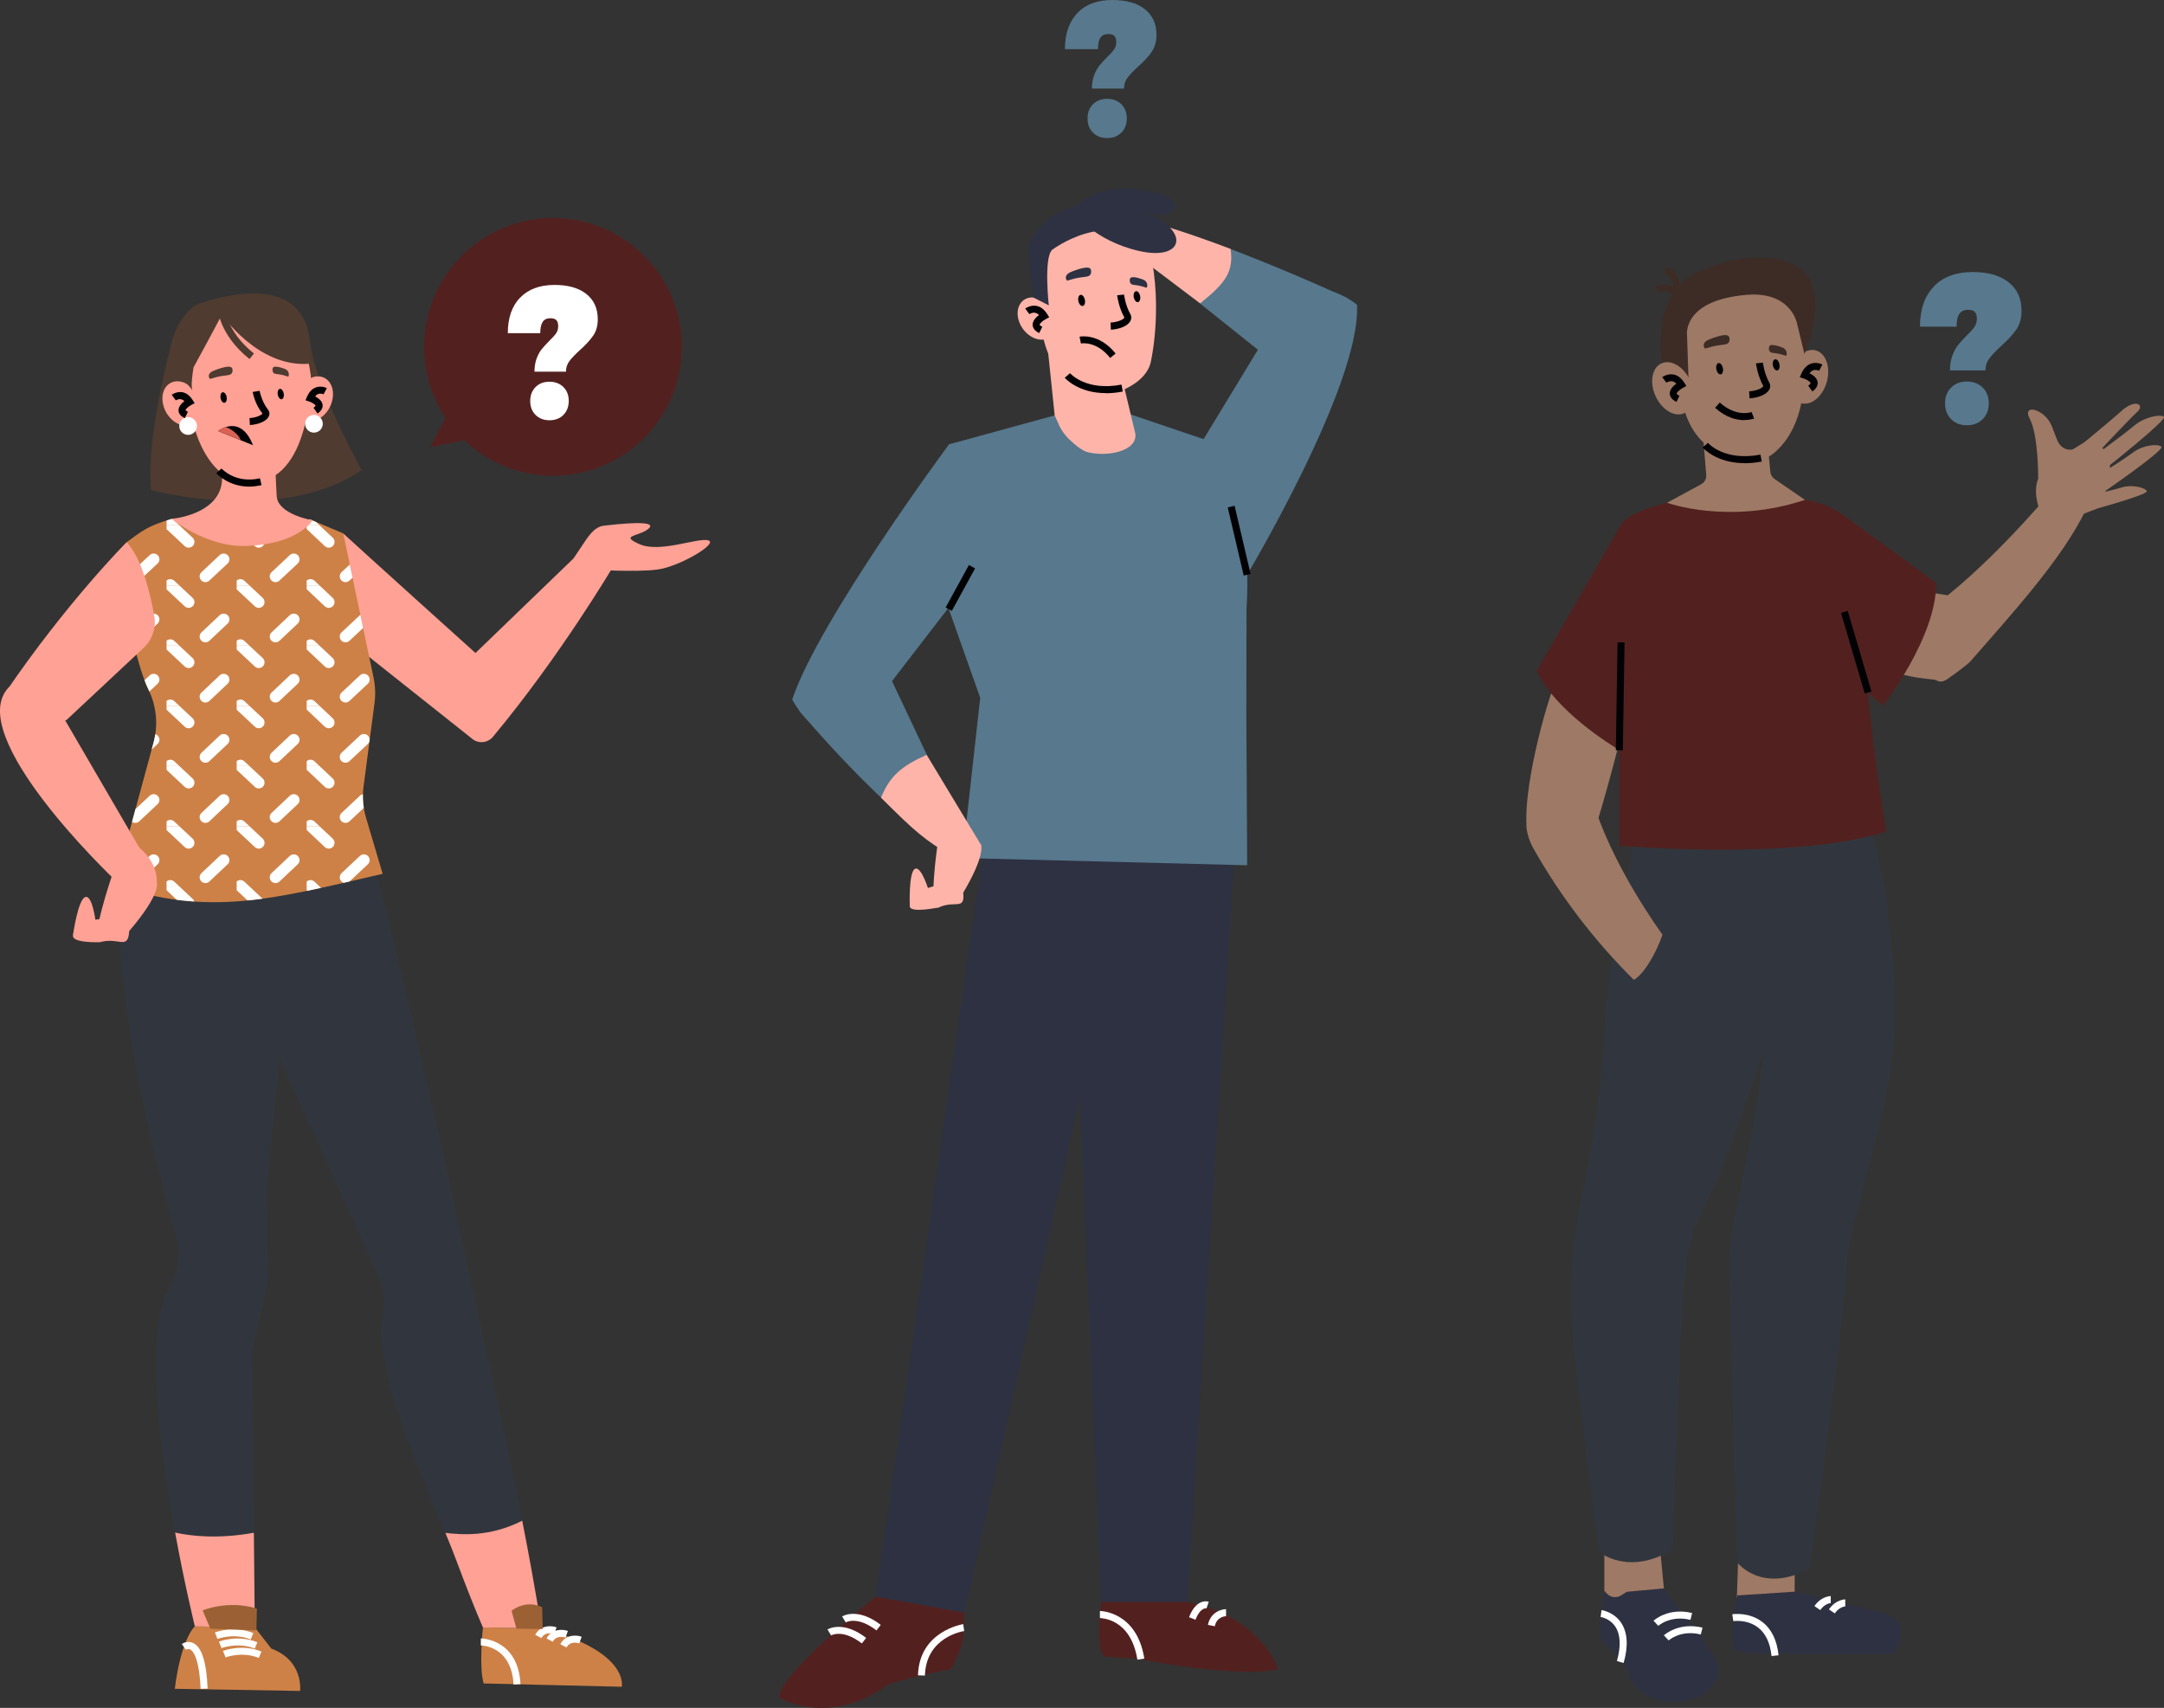 <?xml version="1.0" encoding="UTF-8"?><svg id="Layer_2" xmlns="http://www.w3.org/2000/svg" xmlns:xlink="http://www.w3.org/1999/xlink" viewBox="0 0 202.8 160.04"><rect x="0" y="0" width="202.8" height="160.04" fill="#333333" stroke="none"/><defs><style>.cls-1{stroke:#fff;stroke-linecap:round;stroke-miterlimit:10;stroke-width:1.08px;}.cls-1,.cls-2{fill:none;}.cls-3{clip-path:url(#clippath);}.cls-2,.cls-4,.cls-5,.cls-6,.cls-7,.cls-8,.cls-9,.cls-10,.cls-11,.cls-12,.cls-13,.cls-14,.cls-15,.cls-16,.cls-17{stroke-width:0px;}.cls-18{clip-path:url(#clippath-1);}.cls-19{clip-path:url(#clippath-4);}.cls-20{clip-path:url(#clippath-3);}.cls-21{clip-path:url(#clippath-2);}.cls-22{clip-path:url(#clippath-7);}.cls-23{clip-path:url(#clippath-8);}.cls-24{clip-path:url(#clippath-6);}.cls-25{clip-path:url(#clippath-5);}.cls-26{clip-path:url(#clippath-9);}.cls-27{clip-path:url(#clippath-20);}.cls-28{clip-path:url(#clippath-21);}.cls-29{clip-path:url(#clippath-24);}.cls-30{clip-path:url(#clippath-23);}.cls-31{clip-path:url(#clippath-22);}.cls-32{clip-path:url(#clippath-25);}.cls-33{clip-path:url(#clippath-40);}.cls-34{clip-path:url(#clippath-27);}.cls-35{clip-path:url(#clippath-28);}.cls-36{clip-path:url(#clippath-26);}.cls-37{clip-path:url(#clippath-29);}.cls-38{clip-path:url(#clippath-34);}.cls-39{clip-path:url(#clippath-35);}.cls-40{clip-path:url(#clippath-36);}.cls-41{clip-path:url(#clippath-37);}.cls-42{clip-path:url(#clippath-39);}.cls-43{clip-path:url(#clippath-33);}.cls-44{clip-path:url(#clippath-32);}.cls-45{clip-path:url(#clippath-30);}.cls-46{clip-path:url(#clippath-38);}.cls-47{clip-path:url(#clippath-31);}.cls-48{clip-path:url(#clippath-14);}.cls-49{clip-path:url(#clippath-13);}.cls-50{clip-path:url(#clippath-12);}.cls-51{clip-path:url(#clippath-10);}.cls-52{clip-path:url(#clippath-15);}.cls-53{clip-path:url(#clippath-17);}.cls-54{clip-path:url(#clippath-16);}.cls-55{clip-path:url(#clippath-19);}.cls-56{clip-path:url(#clippath-11);}.cls-57{clip-path:url(#clippath-18);}.cls-4{fill:#4f3b30;}.cls-5{fill:#52211f;}.cls-6{fill:#9b6135;}.cls-7{fill:#3d2c26;}.cls-8{fill:#57788d;}.cls-9{fill:#2e3142;}.cls-10{fill:#d96255;}.cls-11{fill:#ce8147;}.cls-12{fill:#9e7965;}.cls-13{fill:#31363e;}.cls-14{fill:#ffa194;}.cls-15{fill:#fff;}.cls-16{fill:#ffb4a9;}.cls-17{fill:#020205;}</style><clipPath id="clippath"><path class="cls-2" d="m16.07,48.62l13.02.07,3.08,1.29,2.84,13.53c.16.78.19,1.58.09,2.36l-1.03,7.83c-.13.98-.05,1.98.23,2.92l1.56,5.26c-10.38,2.4-16.28,4.03-25.1,1.06l3.63-13.36c.44-1.64.28-3.37-.44-4.88-.4-.83-.69-1.71-.94-2.59l-2.13-7.45.98-3.85c1.5-1.09,2.01-1.54,4.21-2.18h0Z"/></clipPath><clipPath id="clippath-1"><rect class="cls-2" x="35.31" y="43.58" width="6.57" height="5.64"/></clipPath><clipPath id="clippath-2"><rect class="cls-2" x="35.31" y="49.22" width="6.57" height="5.64"/></clipPath><clipPath id="clippath-3"><rect class="cls-2" x="35.31" y="54.86" width="6.57" height="5.64"/></clipPath><clipPath id="clippath-4"><rect class="cls-2" x="35.31" y="60.5" width="6.57" height="5.64"/></clipPath><clipPath id="clippath-5"><rect class="cls-2" x="35.31" y="66.14" width="6.57" height="5.64"/></clipPath><clipPath id="clippath-6"><rect class="cls-2" x="35.31" y="71.78" width="6.57" height="5.64"/></clipPath><clipPath id="clippath-7"><rect class="cls-2" x="35.31" y="77.42" width="6.57" height="5.64"/></clipPath><clipPath id="clippath-8"><rect class="cls-2" x="35.31" y="83.06" width="6.57" height="5.64"/></clipPath><clipPath id="clippath-9"><rect class="cls-2" x="28.74" y="43.58" width="6.57" height="5.64"/></clipPath><clipPath id="clippath-10"><rect class="cls-2" x="28.74" y="49.22" width="6.57" height="5.64"/></clipPath><clipPath id="clippath-11"><rect class="cls-2" x="28.74" y="54.86" width="6.57" height="5.64"/></clipPath><clipPath id="clippath-12"><rect class="cls-2" x="28.74" y="60.5" width="6.57" height="5.64"/></clipPath><clipPath id="clippath-13"><rect class="cls-2" x="28.74" y="66.14" width="6.57" height="5.64"/></clipPath><clipPath id="clippath-14"><rect class="cls-2" x="28.74" y="71.78" width="6.57" height="5.64"/></clipPath><clipPath id="clippath-15"><rect class="cls-2" x="28.74" y="77.42" width="6.57" height="5.64"/></clipPath><clipPath id="clippath-16"><rect class="cls-2" x="28.74" y="83.06" width="6.57" height="5.64"/></clipPath><clipPath id="clippath-17"><rect class="cls-2" x="22.18" y="43.58" width="6.57" height="5.64"/></clipPath><clipPath id="clippath-18"><rect class="cls-2" x="22.18" y="49.22" width="6.57" height="5.64"/></clipPath><clipPath id="clippath-19"><rect class="cls-2" x="22.18" y="54.86" width="6.57" height="5.64"/></clipPath><clipPath id="clippath-20"><rect class="cls-2" x="22.18" y="60.5" width="6.57" height="5.64"/></clipPath><clipPath id="clippath-21"><rect class="cls-2" x="22.18" y="66.14" width="6.57" height="5.64"/></clipPath><clipPath id="clippath-22"><rect class="cls-2" x="22.18" y="71.78" width="6.57" height="5.64"/></clipPath><clipPath id="clippath-23"><rect class="cls-2" x="22.18" y="77.42" width="6.57" height="5.64"/></clipPath><clipPath id="clippath-24"><rect class="cls-2" x="22.18" y="83.06" width="6.57" height="5.64"/></clipPath><clipPath id="clippath-25"><rect class="cls-2" x="15.61" y="43.58" width="6.57" height="5.64"/></clipPath><clipPath id="clippath-26"><rect class="cls-2" x="15.61" y="49.22" width="6.57" height="5.64"/></clipPath><clipPath id="clippath-27"><rect class="cls-2" x="15.61" y="54.86" width="6.57" height="5.64"/></clipPath><clipPath id="clippath-28"><rect class="cls-2" x="15.61" y="60.5" width="6.57" height="5.64"/></clipPath><clipPath id="clippath-29"><rect class="cls-2" x="15.61" y="66.14" width="6.57" height="5.64"/></clipPath><clipPath id="clippath-30"><rect class="cls-2" x="15.61" y="71.78" width="6.57" height="5.64"/></clipPath><clipPath id="clippath-31"><rect class="cls-2" x="15.61" y="77.42" width="6.57" height="5.64"/></clipPath><clipPath id="clippath-32"><rect class="cls-2" x="15.61" y="83.06" width="6.57" height="5.64"/></clipPath><clipPath id="clippath-33"><rect class="cls-2" x="9.04" y="43.58" width="6.57" height="5.64"/></clipPath><clipPath id="clippath-34"><rect class="cls-2" x="9.04" y="49.22" width="6.57" height="5.64"/></clipPath><clipPath id="clippath-35"><rect class="cls-2" x="9.04" y="54.86" width="6.57" height="5.64"/></clipPath><clipPath id="clippath-36"><rect class="cls-2" x="9.04" y="60.5" width="6.57" height="5.64"/></clipPath><clipPath id="clippath-37"><rect class="cls-2" x="9.04" y="66.14" width="6.57" height="5.64"/></clipPath><clipPath id="clippath-38"><rect class="cls-2" x="9.04" y="71.78" width="6.57" height="5.64"/></clipPath><clipPath id="clippath-39"><rect class="cls-2" x="9.04" y="77.42" width="6.57" height="5.64"/></clipPath><clipPath id="clippath-40"><rect class="cls-2" x="9.04" y="83.06" width="6.57" height="5.64"/></clipPath></defs><g id="Layer_1-2"><path class="cls-14" d="m55.36,53.37s4.21.27,6.25,0c2.04-.27,5.72-2.43,4.78-2.73-.94-.3-4.52,1.2-6.44.36-1.92-.84-.15-.71.77-1.41.83-.64-.72-.73-4.13-.33-.93.11-1.5,1.07-2.02,1.84l-.81,1.21,1.6,1.06Z"/><path class="cls-14" d="m53.88,52.2l-9.32,8.99c-8.79-7.91-12.39-11.2-12.39-11.2-.12,2.87-2.83,7.4-2.83,7.4l15.04,11.94c.59.37,1.36.26,1.81-.28,6.32-7.58,11.26-15.95,11.26-15.95l-3.55-.9Z"/><path class="cls-4" d="m16.07,32.2s-2.45,8.94-1.91,13.72c0,0,12.11,3.31,19.73-1.86,0,0-4.61-8.35-4.85-12.27l-12.96.41Z"/><path class="cls-13" d="m28.16,78.94l-3.16,32.59.1,8.54-1.49,6.67.27,25.76-5.62-.1s-6.17-25.2-2.44-31.5c.91-1.53,1.12-3.37.66-5.09-2.06-7.76-6.4-23.58-5.17-37.16l16.85.29Z"/><path class="cls-13" d="m16.71,78.38l18.73,41.07c.52,1.21.69,2.55.44,3.85-1.05,5.53,4.6,16.81,6.98,23.17,1.51,4.05,2.4,6.03,2.4,6.03l5.5.09c-2.24-13.47-4.36-22.03-6.47-31.8-3.64-16.81-5.99-27.21-9.92-42.54l-17.66.13Z"/><path class="cls-11" d="m16.07,48.62l13.02.07,3.08,1.29,2.84,13.53c.16.78.19,1.58.09,2.36l-1.03,7.83c-.13.98-.05,1.98.23,2.92l1.56,5.26c-10.38,2.4-16.28,4.03-25.1,1.06l3.63-13.36c.44-1.64.28-3.37-.44-4.88-.4-.83-.69-1.71-.94-2.59l-2.13-7.45.98-3.85c1.5-1.09,2.01-1.54,4.21-2.18h0Z"/><g class="cls-3"><g class="cls-18"><line class="cls-1" x1="35.67" y1="49.17" x2="37.38" y2="50.78"/><line class="cls-1" x1="35.67" y1="43.53" x2="37.38" y2="45.14"/><line class="cls-1" x1="40.67" y1="46.77" x2="38.95" y2="48.37"/></g><g class="cls-21"><line class="cls-1" x1="35.67" y1="54.81" x2="37.38" y2="56.42"/><line class="cls-1" x1="35.67" y1="49.17" x2="37.38" y2="50.78"/><line class="cls-1" x1="40.67" y1="52.41" x2="38.95" y2="54.01"/></g><g class="cls-20"><line class="cls-1" x1="35.67" y1="60.45" x2="37.38" y2="62.06"/><line class="cls-1" x1="35.67" y1="54.81" x2="37.38" y2="56.42"/><line class="cls-1" x1="40.67" y1="58.04" x2="38.95" y2="59.65"/></g><g class="cls-19"><line class="cls-1" x1="35.67" y1="66.09" x2="37.38" y2="67.7"/><line class="cls-1" x1="35.67" y1="60.45" x2="37.38" y2="62.06"/><line class="cls-1" x1="40.67" y1="63.68" x2="38.95" y2="65.29"/></g><g class="cls-25"><line class="cls-1" x1="35.67" y1="71.73" x2="37.38" y2="73.34"/><line class="cls-1" x1="35.67" y1="66.09" x2="37.38" y2="67.7"/><line class="cls-1" x1="40.67" y1="69.32" x2="38.95" y2="70.93"/></g><g class="cls-24"><line class="cls-1" x1="35.67" y1="77.37" x2="37.38" y2="78.98"/><line class="cls-1" x1="35.67" y1="71.73" x2="37.38" y2="73.34"/><line class="cls-1" x1="40.67" y1="74.96" x2="38.95" y2="76.57"/></g><g class="cls-22"><line class="cls-1" x1="35.67" y1="83.01" x2="37.38" y2="84.62"/><line class="cls-1" x1="35.67" y1="77.37" x2="37.38" y2="78.98"/><line class="cls-1" x1="40.67" y1="80.6" x2="38.95" y2="82.21"/></g><g class="cls-23"><line class="cls-1" x1="35.67" y1="88.65" x2="37.38" y2="90.26"/><line class="cls-1" x1="35.67" y1="83.01" x2="37.38" y2="84.62"/><line class="cls-1" x1="40.67" y1="86.24" x2="38.95" y2="87.85"/></g><g class="cls-26"><line class="cls-1" x1="29.1" y1="49.17" x2="30.81" y2="50.78"/><line class="cls-1" x1="29.1" y1="43.53" x2="30.81" y2="45.14"/><line class="cls-1" x1="34.1" y1="46.77" x2="32.38" y2="48.37"/></g><g class="cls-51"><line class="cls-1" x1="29.1" y1="54.81" x2="30.81" y2="56.42"/><line class="cls-1" x1="29.1" y1="49.17" x2="30.81" y2="50.78"/><line class="cls-1" x1="34.1" y1="52.41" x2="32.38" y2="54.01"/></g><g class="cls-56"><line class="cls-1" x1="29.1" y1="60.45" x2="30.81" y2="62.06"/><line class="cls-1" x1="29.1" y1="54.81" x2="30.81" y2="56.42"/><line class="cls-1" x1="34.1" y1="58.04" x2="32.38" y2="59.65"/></g><g class="cls-50"><line class="cls-1" x1="29.1" y1="66.09" x2="30.81" y2="67.7"/><line class="cls-1" x1="29.1" y1="60.45" x2="30.81" y2="62.06"/><line class="cls-1" x1="34.1" y1="63.68" x2="32.38" y2="65.29"/></g><g class="cls-49"><line class="cls-1" x1="29.1" y1="71.73" x2="30.81" y2="73.34"/><line class="cls-1" x1="29.1" y1="66.09" x2="30.81" y2="67.7"/><line class="cls-1" x1="34.1" y1="69.32" x2="32.38" y2="70.93"/></g><g class="cls-48"><line class="cls-1" x1="29.1" y1="77.37" x2="30.81" y2="78.98"/><line class="cls-1" x1="29.1" y1="71.73" x2="30.81" y2="73.34"/><line class="cls-1" x1="34.1" y1="74.96" x2="32.38" y2="76.57"/></g><g class="cls-52"><line class="cls-1" x1="29.1" y1="83.01" x2="30.81" y2="84.62"/><line class="cls-1" x1="29.1" y1="77.37" x2="30.81" y2="78.98"/><line class="cls-1" x1="34.1" y1="80.6" x2="32.38" y2="82.21"/></g><g class="cls-54"><line class="cls-1" x1="29.1" y1="88.65" x2="30.81" y2="90.26"/><line class="cls-1" x1="29.1" y1="83.01" x2="30.81" y2="84.62"/><line class="cls-1" x1="34.1" y1="86.24" x2="32.38" y2="87.85"/></g><g class="cls-53"><line class="cls-1" x1="22.53" y1="49.17" x2="24.25" y2="50.78"/><line class="cls-1" x1="22.53" y1="43.53" x2="24.25" y2="45.14"/><line class="cls-1" x1="27.53" y1="46.77" x2="25.82" y2="48.37"/></g><g class="cls-57"><line class="cls-1" x1="22.53" y1="54.81" x2="24.25" y2="56.42"/><line class="cls-1" x1="22.53" y1="49.17" x2="24.25" y2="50.78"/><line class="cls-1" x1="27.53" y1="52.41" x2="25.82" y2="54.01"/></g><g class="cls-55"><line class="cls-1" x1="22.53" y1="60.45" x2="24.25" y2="62.06"/><line class="cls-1" x1="22.53" y1="54.81" x2="24.25" y2="56.42"/><line class="cls-1" x1="27.53" y1="58.04" x2="25.82" y2="59.65"/></g><g class="cls-27"><line class="cls-1" x1="22.53" y1="66.09" x2="24.25" y2="67.7"/><line class="cls-1" x1="22.53" y1="60.45" x2="24.25" y2="62.06"/><line class="cls-1" x1="27.53" y1="63.68" x2="25.82" y2="65.29"/></g><g class="cls-28"><line class="cls-1" x1="22.53" y1="71.73" x2="24.25" y2="73.34"/><line class="cls-1" x1="22.53" y1="66.09" x2="24.25" y2="67.7"/><line class="cls-1" x1="27.53" y1="69.32" x2="25.82" y2="70.93"/></g><g class="cls-31"><line class="cls-1" x1="22.53" y1="77.37" x2="24.25" y2="78.98"/><line class="cls-1" x1="22.53" y1="71.73" x2="24.25" y2="73.34"/><line class="cls-1" x1="27.53" y1="74.96" x2="25.82" y2="76.57"/></g><g class="cls-30"><line class="cls-1" x1="22.53" y1="83.01" x2="24.25" y2="84.62"/><line class="cls-1" x1="22.53" y1="77.37" x2="24.25" y2="78.98"/><line class="cls-1" x1="27.53" y1="80.6" x2="25.82" y2="82.21"/></g><g class="cls-29"><line class="cls-1" x1="22.53" y1="88.65" x2="24.25" y2="90.26"/><line class="cls-1" x1="22.53" y1="83.01" x2="24.25" y2="84.62"/><line class="cls-1" x1="27.53" y1="86.24" x2="25.82" y2="87.85"/></g><g class="cls-32"><line class="cls-1" x1="15.96" y1="49.17" x2="17.68" y2="50.78"/><line class="cls-1" x1="15.96" y1="43.53" x2="17.68" y2="45.14"/><line class="cls-1" x1="20.96" y1="46.77" x2="19.25" y2="48.37"/></g><g class="cls-36"><line class="cls-1" x1="15.96" y1="54.81" x2="17.68" y2="56.42"/><line class="cls-1" x1="15.96" y1="49.17" x2="17.68" y2="50.78"/><line class="cls-1" x1="20.96" y1="52.41" x2="19.25" y2="54.01"/></g><g class="cls-34"><line class="cls-1" x1="15.96" y1="60.45" x2="17.68" y2="62.06"/><line class="cls-1" x1="15.96" y1="54.81" x2="17.68" y2="56.42"/><line class="cls-1" x1="20.96" y1="58.04" x2="19.25" y2="59.65"/></g><g class="cls-35"><line class="cls-1" x1="15.96" y1="66.09" x2="17.68" y2="67.7"/><line class="cls-1" x1="15.96" y1="60.45" x2="17.68" y2="62.06"/><line class="cls-1" x1="20.96" y1="63.68" x2="19.25" y2="65.29"/></g><g class="cls-37"><line class="cls-1" x1="15.96" y1="71.73" x2="17.68" y2="73.34"/><line class="cls-1" x1="15.96" y1="66.09" x2="17.68" y2="67.7"/><line class="cls-1" x1="20.96" y1="69.32" x2="19.25" y2="70.93"/></g><g class="cls-45"><line class="cls-1" x1="15.96" y1="77.37" x2="17.68" y2="78.98"/><line class="cls-1" x1="15.96" y1="71.73" x2="17.68" y2="73.34"/><line class="cls-1" x1="20.96" y1="74.96" x2="19.25" y2="76.57"/></g><g class="cls-47"><line class="cls-1" x1="15.96" y1="83.01" x2="17.68" y2="84.62"/><line class="cls-1" x1="15.96" y1="77.37" x2="17.68" y2="78.98"/><line class="cls-1" x1="20.96" y1="80.6" x2="19.25" y2="82.21"/></g><g class="cls-44"><line class="cls-1" x1="15.96" y1="88.65" x2="17.68" y2="90.26"/><line class="cls-1" x1="15.96" y1="83.01" x2="17.68" y2="84.62"/><line class="cls-1" x1="20.96" y1="86.24" x2="19.25" y2="87.85"/></g><g class="cls-43"><line class="cls-1" x1="9.4" y1="49.17" x2="11.11" y2="50.78"/><line class="cls-1" x1="9.4" y1="43.53" x2="11.11" y2="45.14"/><line class="cls-1" x1="14.4" y1="46.77" x2="12.68" y2="48.37"/></g><g class="cls-38"><line class="cls-1" x1="9.4" y1="54.81" x2="11.11" y2="56.42"/><line class="cls-1" x1="9.4" y1="49.17" x2="11.11" y2="50.78"/><line class="cls-1" x1="14.4" y1="52.41" x2="12.68" y2="54.01"/></g><g class="cls-39"><line class="cls-1" x1="9.4" y1="60.45" x2="11.11" y2="62.06"/><line class="cls-1" x1="9.4" y1="54.81" x2="11.11" y2="56.42"/><line class="cls-1" x1="14.4" y1="58.04" x2="12.68" y2="59.65"/></g><g class="cls-40"><line class="cls-1" x1="9.4" y1="66.09" x2="11.11" y2="67.7"/><line class="cls-1" x1="9.4" y1="60.45" x2="11.11" y2="62.06"/><line class="cls-1" x1="14.4" y1="63.68" x2="12.68" y2="65.29"/></g><g class="cls-41"><line class="cls-1" x1="9.4" y1="71.73" x2="11.11" y2="73.34"/><line class="cls-1" x1="9.4" y1="66.09" x2="11.11" y2="67.7"/><line class="cls-1" x1="14.4" y1="69.32" x2="12.68" y2="70.93"/></g><g class="cls-46"><line class="cls-1" x1="9.4" y1="77.37" x2="11.11" y2="78.98"/><line class="cls-1" x1="9.4" y1="71.73" x2="11.11" y2="73.34"/><line class="cls-1" x1="14.4" y1="74.96" x2="12.68" y2="76.57"/></g><g class="cls-42"><line class="cls-1" x1="9.4" y1="83.01" x2="11.11" y2="84.62"/><line class="cls-1" x1="9.4" y1="77.37" x2="11.11" y2="78.98"/><line class="cls-1" x1="14.4" y1="80.6" x2="12.68" y2="82.21"/></g><g class="cls-33"><line class="cls-1" x1="9.4" y1="88.65" x2="11.11" y2="90.26"/><line class="cls-1" x1="9.4" y1="83.01" x2="11.11" y2="84.62"/><line class="cls-1" x1="14.4" y1="86.24" x2="12.68" y2="87.85"/></g></g><path class="cls-14" d="m29.28,48.75s-3.26-.54-3.35-2.28c-.17-3.07-.27-5.57.31-7.94l-4.97-9.44s-.03,7.33-.46,15.88c-.14,2.79-3.49,3.53-4.74,3.65,0,0,3.25,2.65,6.95,2.54,4.98-.15,6.27-2.41,6.27-2.41Z"/><path class="cls-14" d="m29.13,35.19s.15,10.07-5.76,10.07c-4.22,0-6.33-6.18-5.66-11.93.43-3.71,2.83-4.42,5.96-4.59,3.29-.18,4.83,2.06,5.46,6.45Z"/><path class="cls-14" d="m15.56,38.62c.59,1.06,1.72,1.55,2.53,1.11.81-.45.99-1.67.41-2.73-.59-1.06-1.72-1.55-2.53-1.11-.81.45-.99,1.67-.41,2.73Z"/><path class="cls-14" d="m30.94,38.08c-.51,1.09-1.61,1.66-2.45,1.27-.84-.39-1.1-1.6-.58-2.69.51-1.09,1.61-1.66,2.45-1.27.84.39,1.1,1.6.58,2.69Z"/><path class="cls-14" d="m11.86,50.81s-5.61,5.64-11.33,14.05c0,0,2.03,3.64,5.7,2.61l7.23-6.76c.81-.76,1.19-1.88,1-2.98-.36-2.07-1.15-5.39-2.59-6.92Z"/><path class="cls-14" d="m14.69,82.73s.24-1.88-1.83-3.45l-2.35,2.72s-2.26,6.59-1.07,6.27c1.72-.46,2.55.8,2.67-1.03,3.02-3.52,2.59-4.52,2.59-4.52Z"/><path class="cls-14" d="m9.35,88.29s-2.7.1-2.5-.66c.42-1.61,3.22-1.55,3.22-1.55l-.72,2.21Z"/><path class="cls-14" d="m6.84,87.63s.46-3.33,1.15-3.57c.69-.24.99,2.43.99,2.43l-2.14,1.14Z"/><path class="cls-14" d="m.84,64.39s1.97-.72,4.94,2.55l7.51,12.89-2.63,2.52S-3.55,68.86.84,64.39Z"/><path class="cls-11" d="m23.88,152.5l-5.62-.1s-1.27,1.07-1.88,5.85l11.74.2s.37-2.83-2.7-3.97l-1.54-1.99Z"/><path class="cls-11" d="m45.26,152.5s-.4,3.73.07,5.25l12.94.31s.76-3.3-7.51-5.47l-5.5-.09Z"/><path class="cls-4" d="m20.8,29.48s3.33,4.95,8.14,4.61c0,0,2.04-9.54-10.24-5.66-.22.07-.42.18-.6.32-.62.5-2.48,2.37-2.23,5.94.09,1.25.87.79.87.79,0,0,.77.29,1.29,1.1,0,0-.2-.31.11-2.16,0,0,1.86-3.41,2.65-4.93Z"/><path class="cls-4" d="m23.39,33.65c-2.86-2.28-2.99-4.71-3-4.81l.66-.03s.14,2.24,2.75,4.32l-.41.51Z"/><path class="cls-15" d="m18.46,39.92c0,.46-.37.83-.83.83s-.83-.37-.83-.83.37-.83.83-.83.83.37.83.83Z"/><circle class="cls-15" cx="29.42" cy="39.71" r=".83"/><path class="cls-15" d="m23.5,153.63c-1.56-.64-3.11-.06-3.12-.05l-.24-.61c.07-.03,1.8-.68,3.6.06l-.25.61Z"/><path class="cls-15" d="m23.88,154.49c-1.56-.64-3.11-.06-3.12-.05l-.24-.61c.07-.03,1.8-.68,3.6.06l-.25.61Z"/><path class="cls-15" d="m24.26,155.36c-1.57-.64-3.11-.06-3.12-.05l-.24-.61c.07-.03,1.8-.68,3.6.06l-.25.61Z"/><path class="cls-15" d="m18.8,158.26c-.13-2.96-.73-3.57-.98-3.7-.2-.1-.37.02-.39.03l-.39-.53c.18-.14.61-.31,1.06-.1.81.38,1.25,1.78,1.36,4.27l-.66.03Z"/><path class="cls-15" d="m50.74,153.5l-.58-.31c.5-.94,1.52-.87,2-.7l-.22.62c-.09-.03-.84-.27-1.2.39Z"/><path class="cls-15" d="m51.8,153.84l-.58-.31c.5-.94,1.53-.87,2-.7l-.22.62c-.09-.03-.84-.27-1.2.39Z"/><path class="cls-15" d="m53.09,154.38l-.58-.31c.5-.94,1.52-.87,2-.7l-.22.62c-.09-.03-.84-.27-1.2.39Z"/><path class="cls-15" d="m48.13,157.85c-.2-3.61-2.95-3.66-3.07-3.66v-.66s0,0,0,0c.05,0,3.49.04,3.72,4.28l-.66.04Z"/><path class="cls-17" d="m17.32,39.19c-.48-.23-.59-.53-.59-.74,0-.37.3-.67.55-.86-.1-.1-.21-.15-.32-.18-.26-.05-.48.11-.48.11l-.39-.53s.46-.33.99-.24c.38.07.7.31.97.73l.19.3-.32.17c-.28.15-.54.4-.53.48,0,.01.05.08.22.16l-.29.59Z"/><path class="cls-17" d="m23.36,45.6c-1.95,0-3.03-1.2-3.09-1.26l.49-.44c.05.06,1.33,1.44,3.6.92l.15.64c-.41.09-.8.14-1.16.14Z"/><path class="cls-17" d="m29.76,38.75l-.38-.54c.16-.11.19-.18.19-.2,0-.08-.3-.29-.6-.39l-.34-.11.14-.33c.19-.45.47-.75.84-.88.51-.18.97.04,1.02.07l-.31.58.15-.29-.15.29s-.25-.12-.5-.03c-.11.04-.2.11-.28.23.28.15.63.4.69.76.03.21-.02.52-.46.83Z"/><path class="cls-17" d="m23.42,39.84l-.04-.66c.75-.05,1.19-.34,1.22-.44-.72-.85-.91-1.97-.92-2.01l.65-.11s.18,1,.79,1.77c.14.18.17.4.08.61-.19.44-.93.78-1.78.83Z"/><path class="cls-17" d="m20.67,37.31c.05.27.22.46.38.43s.24-.28.19-.55-.22-.46-.38-.43c-.16.03-.24.28-.19.55Z"/><path class="cls-17" d="m26.03,36.98c.05.27.22.46.37.43.15-.03.24-.27.19-.54s-.22-.46-.37-.43c-.15.03-.24.27-.19.54Z"/><path class="cls-4" d="m21.7,34.44c-.29-.3-1.76.33-1.82.36-.46.27-.3.58-.23.68.04.06.21-.03.63-.14.9-.23,1.29-.1,1.45-.38.1-.16.09-.41-.03-.53Z"/><path class="cls-4" d="m25.59,34.44c.19-.25,1.18.15,1.22.18.32.21.27.56.23.65-.02.05-.14-.02-.44-.1-.63-.17-.89-.06-1.01-.29-.07-.13-.08-.34,0-.44Z"/><path class="cls-17" d="m20.44,40.39s2.09-1.68,3.27,1.33l-3.27-1.33Z"/><path class="cls-10" d="m21.56,40.2c-.12-.07-.26-.13-.41-.19-.43.14-.72.37-.72.37l2.12.86c-.09-.35-.57-.8-1-1.05Z"/><path class="cls-14" d="m23.78,143.63c-3.29.59-5.8.33-7.37-.02.92,5,1.85,8.79,1.85,8.79l5.62.1-.09-8.87Z"/><path class="cls-14" d="m50.76,152.6c-.68-4.07-1.16-6.76-1.82-10.1-3.02,1.53-5.65,1.32-7.2,1.14.42,1.01.8,1.97,1.12,2.83,1.51,4.05,2.4,6.03,2.4,6.03l5.5.09Z"/><path class="cls-6" d="m19.71,152.61l-.72-1.7s2.33-1.02,5.08-.18l-.04,2.05-4.33-.16Z"/><path class="cls-6" d="m48.4,152.62l-.46-1.68s1.28-1.09,2.87-.34l.05,2.05-2.45-.03Z"/><path class="cls-5" d="m51.82,20.42c-6.67,0-12.08,5.41-12.08,12.08,0,2.46.74,4.74,2,6.65l-1.41,2.77,3.17-.67c2.17,2.06,5.1,3.33,8.32,3.33,6.67,0,12.08-5.41,12.08-12.08s-5.41-12.08-12.08-12.08Z"/><path class="cls-15" d="m48.75,27.89c.76-.79,1.84-1.19,3.21-1.19,1.28,0,2.28.28,2.99.85.71.56,1.07,1.35,1.07,2.36,0,.61-.14,1.13-.43,1.54-.29.42-.7.87-1.24,1.35-.45.41-.78.76-.99,1.04-.21.28-.32.61-.32.99h-2.95c0-.47.07-.88.2-1.24.14-.35.29-.64.47-.86.18-.22.41-.48.71-.78.29-.28.51-.52.64-.71.14-.19.2-.42.2-.68s-.06-.45-.17-.56c-.11-.12-.3-.18-.56-.18-.33,0-.57.11-.72.34-.15.22-.23.58-.23,1.06h-3.04c0-1.42.38-2.53,1.15-3.33Zm4.05,8.38c.34.34.5.77.5,1.3s-.17.98-.5,1.31c-.34.34-.77.5-1.31.5s-.96-.17-1.3-.5c-.34-.34-.5-.77-.5-1.31s.17-.96.5-1.3c.34-.34.77-.5,1.3-.5s.98.17,1.31.5Z"/><polygon class="cls-9" points="92.42 77.83 82.07 149.62 90.37 151.12 106.92 77.27 92.42 77.83"/><polygon class="cls-9" points="115.68 76.7 115.75 79.07 111.25 150.12 103.2 150.12 100.16 77.7 115.68 76.7"/><path class="cls-8" d="m116.51,54.48s11.08-18.41,10.66-25.93c0,0-3.22-2.66-6.15-.94l-9.06,14.91s-2.53,8.68,4.55,11.96Z"/><path class="cls-8" d="m126.23,27.92s-15.18-7.08-22.77-8.06c0,0,8.1,5.46,9,8.58l7.66,6.12s8.21.48,6.1-6.65Z"/><path class="cls-16" d="m115.33,23.33c-4.17-1.58-8.69-3.07-11.86-3.48,0,0,1.68.61,2.58,3.73l6.42,4.85c2.43-1.95,3.14-2.97,2.86-5.1Z"/><path class="cls-8" d="m116.88,81.1l-.08-14.32.02-9.82c.37-5.17-.66-10.78-2.19-15.19l-8.98-3.04-.3,1.94-1.17.73-5.33-2.48-9.92,2.72-.99,12.67,3.92,11.08-1.67,15.01,26.69.68Z"/><path class="cls-16" d="m99.22,39.76l-.38-.83-.92-8.86,5.57-1.58,2.91,12.15c.21,1.61-2.55,2.21-4.48,1.73-.46-.11-1.2-.69-1.77-1.25-.39-.39-.71-.85-.94-1.35Z"/><path class="cls-16" d="m104.37,36.75c.32-.02.63-.1.92-.23.84-.37,2.41-1.26,2.61-2.88,0,0,1.22-5.55-.41-11.25-.21-.74-.82-1.31-1.56-1.5-.98-.25-2.43-.52-3.81-.39h0c-2.63.24-4.49.21-4.77,3.07,0,0-.46,4.2.17,5.32,0,0-.56,8.23,6.85,7.86Z"/><path class="cls-16" d="m98.52,28.9c.68.96.64,2.16-.1,2.69-.74.52-1.89.17-2.57-.79-.68-.96-.64-2.16.1-2.69.74-.52,1.89-.17,2.57.79Z"/><path class="cls-8" d="m88.93,41.65s-12.22,16.48-14.69,23.9c0,0,1.98,3.91,5.35,3.47l13.84-17.96s3.19-11.63-4.5-9.41Z"/><path class="cls-8" d="m74.87,66.56s8.09,9.75,14.75,13.85c0,0-2.56-8.23-2.77-9.7l-3.79-8.02s-7.42-3.89-8.18,3.87Z"/><path class="cls-16" d="m82.57,74.75c3.27,3.27,3.97,3.85,6.76,5.57,0,0,2.26,2.22,2.6-1.16l-5.09-8.43c-2.42,1.1-3.45,2-4.28,4.03Z"/><path class="cls-16" d="m91.91,79.07s.6.89-1.81,4.86l-1.3-2.7,3.12-2.16Z"/><path class="cls-16" d="m87.85,79.24s-.92,6.27.13,5.79c1.65-.76,2.64.52,2.21-1.91-.57-3.23,2.11-5.71-2.34-3.88Z"/><path class="cls-16" d="m87.97,85.03s-2.77.59-2.71-.14c.12-1.55,2.71-1.95,2.71-1.95v2.08Z"/><path class="cls-16" d="m85.26,84.89s-.12-3.14.48-3.47c.6-.33,1.31,2.07,1.31,2.07l-1.79,1.4Z"/><path class="cls-9" d="m98.29,28.62s-.49-4.4.3-5.2c0,0,5.23-3.99,9.22-.23,0,0,.64-5.12-5.98-4.08-4.79.76-5.45,4.06-5.45,4.06l.41,4.68,1.49.76Z"/><path class="cls-5" d="m82.07,149.62s-9.35,7.49-9.03,9.48c0,0,4.63,2.73,9.97-1.11.72-.52,6.1-1.58,6.1-1.58,0,0,.54-.89.98-2.22.3-.91.28-3.07.28-3.07l-8.3-1.5Z"/><path class="cls-5" d="m103.2,150.12s-.61,4.43.34,5.12l3.38.23c1.38.37,9.78,1.74,12.85.94,0,0-1.52-4.93-8.52-6.29h-8.05Z"/><path class="cls-9" d="m100.6,19.88s1.86,2.66,6.16,3.64c4.29.98,4.95-2.06.08-3.83,0,0,2.6,1.12,3.2-.24s-6.61-3.29-9.4.18"/><path class="cls-17" d="m103.65,36.84c-2.6,0-3.81-1.38-3.87-1.44l.5-.43-.25.21.25-.21c.06.07,1.53,1.7,4.82,1.07l.12.65c-.57.11-1.1.16-1.57.16Z"/><path class="cls-17" d="m104.11,30.89l-.04-.66c.86-.06,1.29-.37,1.3-.48-.54-.96-.67-2.04-.68-2.08l.65-.07s.12,1,.59,1.83c.12.21.12.44,0,.66-.24.44-.95.75-1.83.81Z"/><path class="cls-17" d="m101.06,28.21c.06.29.24.49.41.46.17-.03.26-.29.2-.58-.06-.29-.24-.49-.41-.46-.17.03-.26.29-.2.58Z"/><path class="cls-17" d="m106.25,27.86c.06.28.23.49.4.45.16-.03.25-.29.2-.57-.06-.28-.23-.49-.4-.45-.16.03-.25.29-.2.57Z"/><path class="cls-17" d="m104.03,33.53c-1.28-1.6-2.67-1.36-2.73-1.34l-.13-.64c.07-.02,1.84-.35,3.38,1.58l-.51.41Z"/><path class="cls-9" d="m102.16,25.16c-.31-.32-1.88.35-1.94.39-.49.29-.32.62-.25.72.04.06.22-.03.67-.15.96-.24,1.37-.1,1.55-.4.11-.17.09-.44-.03-.57Z"/><path class="cls-9" d="m105.94,26.06c.2-.27,1.26.16,1.3.19.35.23.29.6.24.69-.03.05-.15-.02-.47-.11-.67-.18-.94-.07-1.08-.31-.08-.14-.08-.36,0-.47Z"/><path class="cls-17" d="m97.39,31.21c-.5-.24-.61-.56-.62-.77,0-.39.33-.72.6-.92-.12-.12-.24-.19-.37-.21-.28-.05-.53.12-.53.13l-.39-.53s.48-.35,1.04-.25c.4.07.74.33,1.02.77l.19.3-.32.17c-.29.15-.58.42-.58.53,0,.02.05.1.25.19l-.29.59Z"/><path class="cls-8" d="m100.96,1.22c.78-.81,1.87-1.22,3.28-1.22,1.31,0,2.33.29,3.05.86.73.58,1.09,1.38,1.09,2.41,0,.62-.15,1.15-.44,1.58-.29.43-.72.89-1.27,1.38-.46.42-.79.77-1.01,1.06-.22.29-.32.62-.32,1.01h-3.01c0-.48.07-.9.21-1.26.14-.36.3-.65.48-.88.18-.23.42-.49.72-.79.3-.29.52-.53.66-.73.14-.2.21-.43.21-.69s-.06-.46-.17-.58c-.11-.12-.3-.18-.57-.18-.34,0-.58.11-.74.34-.16.23-.23.59-.23,1.08h-3.1c0-1.45.39-2.58,1.17-3.39Zm4.13,8.55c.34.34.51.78.51,1.32s-.17,1-.51,1.34c-.34.34-.79.51-1.34.51s-.98-.17-1.32-.51c-.34-.34-.51-.79-.51-1.34s.17-.98.51-1.32c.34-.34.78-.51,1.32-.51s1,.17,1.34.51Z"/><path class="cls-15" d="m82.14,152.78c-1.77-1.37-2.84-.78-2.88-.75l-.34-.56c.06-.04,1.47-.87,3.62.79l-.4.52Z"/><path class="cls-15" d="m80.77,154c-1.77-1.37-2.84-.78-2.88-.75l-.34-.56c.06-.04,1.47-.87,3.62.79l-.4.52Z"/><path class="cls-15" d="m86.69,157.01l-.66-.02c.11-4.16,4.2-4.79,4.24-4.8l.09.65c-.15.02-3.58.57-3.68,4.17Z"/><path class="cls-15" d="m106.59,155.52c-.62-3.88-3.38-3.88-3.51-3.9v-.66s3.45,0,4.16,4.46l-.65.1Z"/><path class="cls-15" d="m112.04,151.78l-.61-.24c.71-1.83,1.8-1.46,1.85-1.45l-.21.62s-.56-.14-1.03,1.06Z"/><path class="cls-15" d="m113.84,152.39l-.64-.13c.24-1.16,1.22-1.47,1.7-1.47v.66c-.09,0-.87.04-1.06.95Z"/><rect class="cls-17" x="115.8" y="47.39" width=".66" height="6.56" transform="translate(-8.5 27.83) rotate(-13.19)"/><rect class="cls-17" x="87.73" y="54.76" width="4.54" height=".66" transform="translate(-1.56 107.55) rotate(-61.28)"/><path class="cls-12" d="m168.19,150.06v-5.08h-5.26l-.16,4.73s2.51,3.5,5.42.35Z"/><path class="cls-13" d="m174.46,75.22c-8.6,0-20.95.5-20.95.5-.79,3.85-.9,7.22-.9,7.22,1.54.59,5.97,4.34,7.88,5.99l-1.7.57,5.9,3.39c.4,5.46.84,1.7.57,5.61-.45,6.49-2.86,15.19-3.1,18.04-.24,2.85.67,29.9.67,29.9,0,0,2.27,2.94,6.76.55,0,0,3.54-25.52,3.45-28.19-.09-2.66,2.8-10.85,4.03-17.81,1.23-6.96.03-19.33-2.62-25.77Z"/><polygon class="cls-12" points="156.18 151.37 155.47 144.06 150.35 144.06 150.35 151.83 156.18 151.37"/><path class="cls-13" d="m152.9,80.04s-2.38,11.75-2.5,15.97c-.12,4.22-1.05,11.2-1.94,15.16-.89,3.96-1.39,7.47-1.19,12.17.21,4.69,2.63,22.12,2.63,22.12,0,0,2.79,2.26,6.86-.28,0,0,.67-25.09,1.48-28.01.81-2.92.07-1.15,2.3-5.81,2.23-4.66,9.06-26.01,9.06-26.01l-16.7-5.3Z"/><path class="cls-9" d="m175.97,151.01c-3.44-.79-7.06-1.68-7.77-1.86l-5.38.35c-.25,1.06-.64,3.16-.3,5.03,0,0,.96.44,2.4.44h12.49s2.4-3.09-1.44-3.96Z"/><path class="cls-9" d="m160.7,155.37c-.87-1.67-3.46-4.65-4.76-6.53l-3.48.32-.54.34c-.45.28-1.03.19-1.37-.21l-.2-.24c-.11,1.44-.58,4.34-.3,4.61.37.36,2.4,2.15,2.66,3.4s2.62,2.82,5.08,2.32c2.46-.49,3.94-2.05,2.91-4.01Z"/><path class="cls-12" d="m143.16,78.14c.12.49.32.96.54,1.36,2.55,4.51,5.73,8.67,9.42,12.32,1.04-.6,2.2-2.78,2.68-4.24,0,0-4.93-6.69-6.62-12.88-.67-2.45-3.44-.05-4.91.6-1.23.55-1.38,1.73-1.11,2.85Z"/><path class="cls-12" d="m146.58,61.94c-1.59,3.11-3.69,11.33-3.53,15.09,0,0,3.49,3.32,6.56.26,0,0,3.07-10,3.08-13.14l-6.12-2.21Z"/><path class="cls-12" d="m182.61,63.55c.42-.27,1.75-1.25,2.06-1.59,3.4-3.92,8.62-9.54,10.82-14.23-.91-.78-2.25-1.12-3.78-1.07,0,0-5.76,6.85-11.03,10.52-2.08,1.45-1.26,4.5-.15,5.66.93.97,1.14,1.35,2.1.72Z"/><path class="cls-12" d="m175.62,62.39c3.18,1.07,3.76,1.09,6.16,1.36,0,0,5.1-6,1.18-7.87,0,0-4.34-1.03-7.3,0l-.04,6.5Z"/><path class="cls-12" d="m191.01,44.89s.03-4.09-.78-5.62c-.8-1.53,1.42-.93,2.04.63s1.07,2.78,1.07,2.78l2.51-1.56s3.8,1.32.65,6.55l-4.57,1.76s-1.7-2.57-.93-4.54Z"/><path class="cls-12" d="m195.37,41.42s3.01-2.5,3.31-2.79c1.41-1.35,2.34-.72,1.64-.06-1.09,1.02-4.31,4.48-4.31,4.48l-.64-1.63Z"/><path class="cls-12" d="m197.38,43.86s5.77-4.55,5.41-4.81c-.36-.26-1.83.04-2.75.81-1.42,1.18-4.5,3.39-4.5,3.39l1.85.61Z"/><path class="cls-12" d="m197.31,46s5.57-3.84,5.25-4.14c-.32-.3-1.7-.16-2.59.49-1.38,1.01-4.34,2.84-4.34,2.84l1.68.81Z"/><path class="cls-12" d="m195.6,47.91s5.77-1.55,5.59-1.89c-.18-.34-1.37-.63-2.3-.36-1.44.43-4.45,1.08-4.45,1.08l1.16,1.17Z"/><path class="cls-12" d="m192.83,41.33s.74,1.8,2.76.04l-2.65,2.86-.11-2.89Z"/><path class="cls-5" d="m175.07,64.9c.44.42.9.83,1.39,1.22,0,0,5.02-6.36,4.99-11.5l-8.64-6.31c-.98-.72-2.11-1.21-3.31-1.41-.11-.02-.22-.04-.34-.06l-12.92.27s-3.34.76-4.24,1.89l-7.98,13.85c1.66,3.73,7.04,7.02,7.74,7.44v8.96s16.55,1.44,25.01-1.34c0,0-1.12-6.3-1.7-13.02t0,0Z"/><rect class="cls-17" x="146.77" y="64.91" width="10.11" height=".66" transform="translate(84.22 216.03) rotate(-89.1)"/><rect class="cls-17" x="173.63" y="57.18" width=".66" height="7.88" transform="translate(-10.18 51.6) rotate(-16.4)"/><path class="cls-12" d="m165.91,44.21l-.93-9.43-5.83.57.75,9.15c.03.36-.16.71-.48.88l-3.19,1.73s5.76,2.11,12.92-.27l-2.85-1.96c-.22-.15-.37-.4-.39-.67Z"/><path class="cls-12" d="m168.8,31.18c1,3.92-.6,7.62-4.52,8.62-3.92,1-7.31-1.33-8.3-5.25-1-3.92.77-7.95,4.69-8.95,3.92-1,7.14,1.66,8.13,5.58Z"/><path class="cls-12" d="m168.58,29.72s2.26,9.21-2.51,12.87c-.53.41-1.96.82-3.69.3-2.94-.89-5.38-2.56-5.36-11.59l11.56-1.58Z"/><path class="cls-17" d="m163.5,43.4c-2.64,0-3.88-1.4-3.94-1.47l.5-.43c.06.07,1.56,1.74,4.92,1.1l.12.65c-.58.11-1.12.16-1.6.16Z"/><path class="cls-12" d="m167.75,34.92c-.35,1.38.15,2.66,1.11,2.88.96.21,2.02-.73,2.36-2.1.35-1.38-.15-2.66-1.11-2.88-.96-.21-2.02.73-2.36,2.1Z"/><path class="cls-17" d="m169.84,36.68l-.38-.54c.19-.13.22-.22.22-.24-.02-.12-.35-.34-.67-.44l-.34-.11.14-.33c.21-.48.51-.8.89-.94.54-.19,1.03.05,1.08.08l-.3.58s-.28-.14-.56-.04c-.13.05-.24.14-.34.28.31.15.7.42.76.82.03.22-.03.55-.49.88Z"/><path class="cls-17" d="m163.96,37.33l-.04-.66c.9-.06,1.32-.4,1.33-.5-.55-.98-.68-2.08-.69-2.12l.65-.07s.12,1.02.6,1.87c.12.21.12.44,0,.66-.24.44-.97.76-1.86.82Z"/><path class="cls-17" d="m160.85,34.61c.06.29.24.5.41.47.17-.03.26-.3.2-.59-.06-.29-.24-.5-.41-.47-.17.03-.26.3-.2.59Z"/><path class="cls-17" d="m166.15,34.25c.06.29.24.49.41.46.17-.03.26-.29.2-.58-.06-.29-.24-.5-.41-.46s-.26.29-.2.58Z"/><path class="cls-17" d="m163.47,39.37c-.69,0-1.69-.21-2.74-1.16l.44-.49c1.56,1.4,2.93.91,2.98.89l.24.61s-.38.14-.91.14Z"/><path class="cls-7" d="m161.98,31.49c-.32-.33-1.92.36-1.98.4-.5.29-.32.63-.25.74.04.07.23-.03.69-.15.98-.24,1.4-.11,1.58-.41.11-.18.09-.45-.03-.58Z"/><path class="cls-7" d="m165.83,32.42c.2-.28,1.28.17,1.33.2.35.23.29.61.25.7-.03.05-.16-.03-.48-.11-.68-.19-.96-.07-1.1-.31-.08-.14-.08-.36,0-.47Z"/><path class="cls-7" d="m168.28,24.9c-3.6-2.02-8.93.48-8.93.48,0,0,.02,0,.05,0-3.22,1.19-4.7,5.11-3.16,11.61,0,0,1.04-1.95,2.04-.24l-.18-5.39s-.42-3.22,5.57-3.73c4.22-.36,4.75,2.72,4.75,2.72l.68,2.82s2.78-6.26-.82-8.28Z"/><path class="cls-12" d="m158.42,35.72c.56,1.3.28,2.65-.63,3.02s-2.11-.39-2.67-1.69c-.56-1.3-.28-2.65.63-3.02.91-.37,2.11.39,2.67,1.69Z"/><path class="cls-17" d="m157.11,37.66c-.51-.25-.62-.56-.63-.78,0-.4.34-.73.62-.93-.12-.12-.25-.2-.39-.22-.29-.05-.54.13-.54.13l-.4-.52s.48-.35,1.05-.25c.4.07.75.34,1.03.78l.19.3-.32.17c-.3.16-.6.43-.59.55,0,.02.05.1.26.2l-.29.59Z"/><path class="cls-15" d="m155.41,152.35l-.45-.48c.06-.05,1.39-1.26,3.62-.72l-.16.64c-1.89-.46-3,.55-3.01.56Z"/><path class="cls-15" d="m156.38,153.72l-.45-.48c.06-.05,1.39-1.26,3.62-.72l-.16.64c-1.87-.46-2.97.52-3.01.56Z"/><path class="cls-15" d="m152.16,155.83l-.63-.18c.39-1.39.34-2.46-.14-3.21-.52-.8-1.38-.92-1.39-.92l.09-.65s1.16.17,1.85,1.21c.59.91.67,2.17.22,3.74Z"/><path class="cls-15" d="m166.02,155.17c-.13-1.22-.55-2.11-1.26-2.66-1.02-.79-2.31-.61-2.32-.6l-.1-.65c.07,0,1.57-.23,2.82.73.86.66,1.37,1.71,1.52,3.12l-.65.07Z"/><path class="cls-15" d="m170.58,150.87l-.54-.37c.64-.94,1.51-.93,1.53-.94v.66s0-.33,0-.33v.33s-.55.02-.98.65Z"/><path class="cls-15" d="m171.94,151.18l-.54-.37c.64-.94,1.52-.94,1.53-.94v.66s0-.33,0-.33v.33s-.55.02-.98.65Z"/><path class="cls-7" d="m157.56,28.42l-.56-.62c-.69-.77-1.6-.38-1.64-.36l-.27-.6c.36-.16,1.07-.3,1.75.03-.1-.5-.34-1.1-.89-1.22l.14-.64c1.5.33,1.48,2.48,1.48,2.58v.83Z"/><path class="cls-8" d="m181.23,26.84c.87-.9,2.08-1.35,3.63-1.35,1.45,0,2.58.32,3.38.96.81.64,1.21,1.53,1.21,2.68,0,.69-.16,1.27-.49,1.75-.33.47-.8.98-1.41,1.53-.51.47-.88.86-1.12,1.18-.24.32-.36.69-.36,1.12h-3.33c0-.53.08-1,.23-1.4.15-.4.33-.73.53-.98.2-.25.47-.55.8-.88.33-.32.58-.59.73-.81.15-.22.23-.48.23-.77s-.06-.51-.19-.64c-.13-.13-.34-.2-.63-.2-.37,0-.65.13-.82.38-.17.25-.26.65-.26,1.2h-3.43c0-1.61.43-2.86,1.3-3.76Zm4.58,9.48c.38.38.57.87.57,1.47s-.19,1.11-.57,1.49c-.38.38-.88.57-1.49.57s-1.09-.19-1.47-.57c-.38-.38-.57-.88-.57-1.49s.19-1.09.57-1.47.87-.57,1.47-.57,1.11.19,1.49.57Z"/></g></svg>